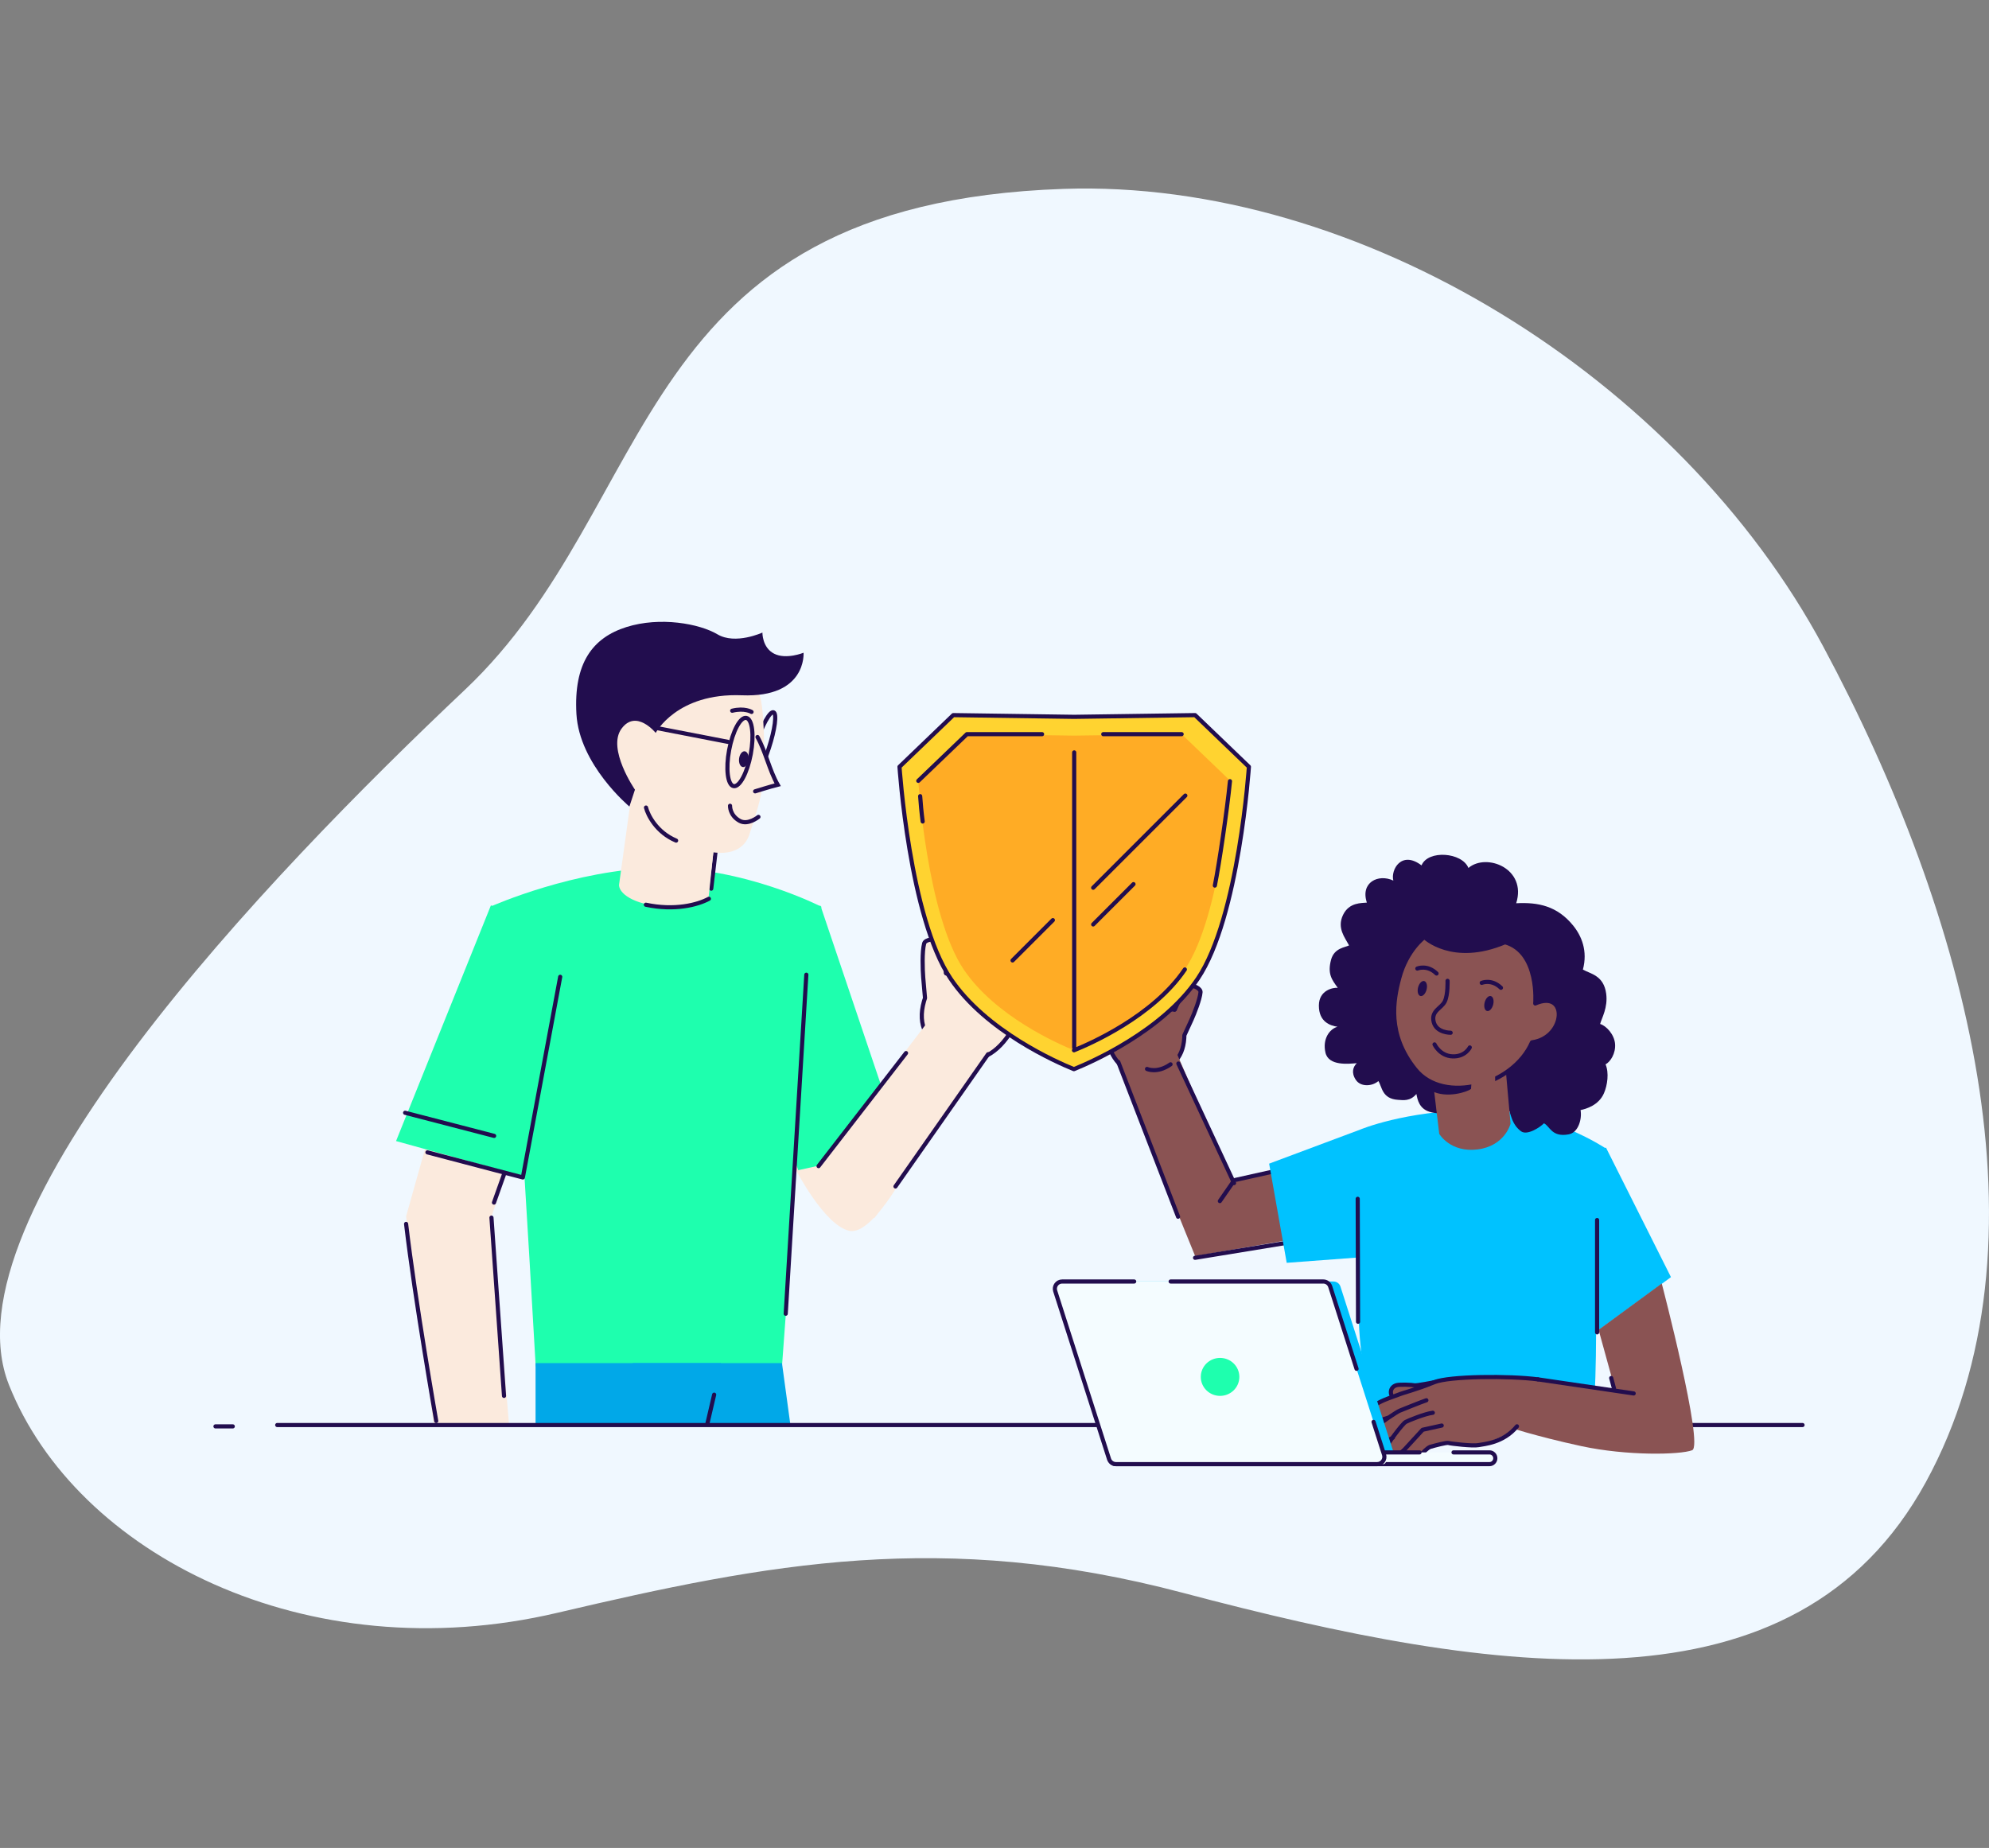 <svg width="960" height="892" viewBox="0 0 960 892" fill="none" xmlns="http://www.w3.org/2000/svg">
<rect x="0" y="0" width="960" height="892" fill="#808080" stroke="none"/>
<g clip-path="url(#clip0)">
<path d="M269.016 778.5C147.778 806.998 36.752 750 4.332 668.5C-28.088 587 129.03 423 224.355 333C319.68 243 303.268 98.353 513.265 91.178C656.281 86.291 810.55 182.668 879.99 312.075C949.43 441.481 992.258 600.737 929.501 715.456C866.743 830.175 723.728 809.293 570.995 768.879C455.31 738.268 370.955 754.539 269.016 778.5Z" fill="#F0F8FF"/>
<path d="M396.44 437.676C396.44 437.676 358.759 418.307 318.18 418.908C277.601 419.509 237.504 437.304 237.504 437.304C237.504 437.304 248.206 500.667 251.588 544.647C253.187 565.446 258.56 659.58 258.56 659.58H377.422L385.573 548.624L396.44 437.676Z" fill="#1EFFAE"/>
<path d="M305.426 657.977H377.423L381.498 687.862H305.426V657.977Z" fill="#01A8E8"/>
<path d="M258.492 657.977H347.935L340.472 687.183H258.492V657.977Z" fill="#01A8E8"/>
<path d="M344.691 673.207L341.423 687.183" stroke="#220D4E" stroke-width="2" stroke-linecap="round" stroke-linejoin="round"/>
<path d="M196.004 587.145L237.209 440.502C237.209 440.502 255.266 515.829 260.841 519.883L237.209 587.145L245.692 687.735L209.335 687.735C209.335 687.735 205.74 660.873 203.275 643.5C200.169 621.608 196.004 587.145 196.004 587.145Z" fill="#FBEADD"/>
<path d="M441.268 558.133L420.892 534.36L383.535 563.567C383.535 563.567 397.798 591.654 410.024 594.131C422.25 596.608 441.268 558.133 441.268 558.133Z" fill="#FBEADD"/>
<path d="M243.268 673.798L237.208 587.751" stroke="#220D4E" stroke-width="2" stroke-linecap="round" stroke-linejoin="round"/>
<path d="M257.811 525.943L238.421 580.48" stroke="#220D4E" stroke-width="2" stroke-linecap="round" stroke-linejoin="round"/>
<path d="M262.415 527.051L252.357 567.755L191.154 550.788L236.931 437.047L273.929 449.211L262.415 527.051Z" fill="#1EFFAE"/>
<path d="M195.533 537.137L238.492 548.291" stroke="#220D4E" stroke-width="2" stroke-linecap="round" stroke-linejoin="round"/>
<path d="M270.383 471.511L252.358 568.36L206.305 556.241" stroke="#220D4E" stroke-width="2" stroke-linecap="round" stroke-linejoin="round"/>
<path d="M435.345 553.817L385.25 564.847L345.227 441.414L396.032 437.228L435.345 553.817Z" fill="#1EFFAE"/>
<path d="M506.6 466.92C504.451 465.908 502.079 468.95 499.124 471.913C497.482 473.547 492.469 480.267 492.193 479.841C494.229 476.946 503.79 459.553 504.531 452.953C504.761 450.934 501.975 448.577 500.603 448.533C497.861 448.447 485.943 470.468 483.604 474.787C482.345 477.139 490.247 459.498 491.869 454.905C493.204 451.133 494.526 446.802 494.345 443.797C494.223 441.677 491.367 440.898 490.051 440.662C486.92 440.117 483.173 448.344 481.36 452.518C480.124 455.398 475.572 464.02 473.324 469.599C472.401 469.076 472.186 469.223 471.29 468.846C473.496 464.506 478.708 450.112 480.243 445.338C481.327 441.963 481.114 438.463 476.615 438.05C473.495 437.769 464.811 452.754 462.294 457.944C461.417 459.744 458.697 466.248 457.87 468.844C457.416 469.045 456.977 469.25 456.528 469.487C456.354 467.856 456.403 459.74 452.156 454.013C451.38 452.975 446.615 453.372 446.054 455.401C444.988 459.319 445.299 468.111 445.596 471.862C445.752 473.8 446.088 477.596 446.459 481.75C446.281 482.255 446.123 482.748 445.976 483.263C442.585 495.152 447.371 503.048 457.956 508.566C470.452 515.08 480.139 509.554 487.055 499.311C488.853 496.644 494.549 489.529 495.393 488.57C498.206 485.376 505.366 476.645 508.479 470.583C509.458 468.725 507.514 467.354 506.6 466.92Z" fill="#FBEADD" stroke="#220D4E" stroke-width="2" stroke-miterlimit="10" stroke-linecap="round" stroke-linejoin="round"/>
<path d="M456.64 469.881C456.64 469.881 465.462 470.484 471.121 482.173" stroke="#220D4E" stroke-width="2" stroke-miterlimit="10" stroke-linecap="round" stroke-linejoin="round"/>
<path d="M462.582 467.232C463.108 467.208 480.729 469.1 489.381 480.605" stroke="#220D4E" stroke-width="2" stroke-miterlimit="10" stroke-linecap="round" stroke-linejoin="round"/>
<path d="M452.256 487.424L393.045 564.925L422.021 587.98C422.021 587.98 471.071 519.525 478.257 505.242C484.201 493.437 452.256 487.424 452.256 487.424Z" fill="#FBEADD"/>
<path d="M432.21 572.703L476.892 508.882" stroke="#220D4E" stroke-width="2" stroke-linecap="round" stroke-linejoin="round"/>
<path d="M395.083 562.887L437.304 508.322" stroke="#220D4E" stroke-width="2" stroke-linecap="round" stroke-linejoin="round"/>
<path d="M389.182 470.49L379.234 634.141" stroke="#220D4E" stroke-width="2" stroke-linecap="round" stroke-linejoin="round"/>
<path d="M196.003 590.781C200.346 627.801 210.546 685.917 210.546 685.917" stroke="#220D4E" stroke-width="2" stroke-miterlimit="10" stroke-linecap="round" stroke-linejoin="round"/>
<path d="M346.043 405.305L343.28 428.958" stroke="#220D4E" stroke-width="2" stroke-linecap="round"/>
<path d="M362.624 376.41C360.909 375.847 361.917 368.095 364.874 359.094C367.83 350.094 371.617 343.255 373.331 343.818C375.046 344.381 374.038 352.134 371.082 361.134C368.125 370.134 364.338 376.974 362.624 376.41Z" stroke="#220D4E" stroke-width="2" stroke-miterlimit="10" stroke-linecap="round"/>
<path d="M345.586 399.172L341.986 433.434C341.986 433.434 333.855 439.671 318.241 437.614C302.627 435.556 298.736 430.013 298.774 427.146L305.546 378.222L345.586 399.172Z" fill="#FBEADD"/>
<path d="M297.335 345.933C302.309 343.875 299.704 344.175 305.555 340.761C305.983 334.984 299.381 342.933 299.669 338.827C300.493 326.725 316.652 323.195 332.419 323.589C346.857 323.948 365.68 331.481 366.945 336.518C368.209 341.555 368.642 349.856 368.836 359.564C369.246 379.691 367.349 385.579 361.704 402.761C358.39 412.849 346.384 414.063 333.314 408.049C320.244 402.036 315.067 399.475 311.425 393.55C307.783 387.625 305.156 381.888 305.034 378.984C301.693 378.01 293.117 371.63 292.966 365.992C292.816 360.354 292.36 347.99 297.335 345.933Z" fill="#FBEADD"/>
<path d="M364.465 381.973C364.465 381.973 372.083 379.602 375.348 378.794C371.388 371.867 369.507 362.719 365.607 355.758" fill="#FBEADD"/>
<path d="M364.465 381.973C364.465 381.973 372.083 379.602 375.348 378.794C371.388 371.867 369.507 362.719 365.607 355.758" stroke="#220D4E" stroke-width="2" stroke-miterlimit="10" stroke-linecap="round"/>
<path d="M366.065 394.309C366.065 394.309 361.043 398.439 357.021 396.24C352.146 393.575 352.355 388.95 352.355 388.95" stroke="#220D4E" stroke-width="2" stroke-miterlimit="10" stroke-linecap="round"/>
<path d="M362.736 343.646C362.736 343.646 359.395 341.581 353.393 343.068" stroke="#220D4E" stroke-width="2" stroke-miterlimit="10" stroke-linecap="round"/>
<path d="M387.843 315.076C387.843 315.076 389.492 336.861 358.039 335.614C326.587 334.367 316.483 353.773 316.483 353.773C316.483 353.773 306.999 342.059 299.943 351.778C292.888 361.497 306.464 381.173 306.464 381.173L303.787 389.321C303.787 389.321 279.613 369.172 278.215 344.639C276.817 320.107 286.002 307.851 302.314 302.69C318.626 297.53 337.634 301.048 346.299 306.196C354.964 311.343 367.986 305.34 367.986 305.34C367.986 305.34 367.824 312.568 373.63 315.533C379.437 318.497 387.843 315.076 387.843 315.076Z" fill="#220D4E"/>
<path d="M354.075 379.464C351.192 378.927 350.228 371.121 351.922 362.03C353.616 352.939 357.326 346.004 360.209 346.541C363.091 347.078 364.055 354.884 362.361 363.975C360.667 373.066 356.957 380.001 354.075 379.464Z" stroke="#220D4E" stroke-width="2" stroke-miterlimit="10" stroke-linecap="round"/>
<path d="M316.279 351.297L351.438 358.119" stroke="#220D4E" stroke-width="2" stroke-linecap="round"/>
<path d="M342.14 433.844C336.576 436.84 325.5 439.655 311.728 436.711" stroke="#220D4E" stroke-width="2" stroke-linecap="round"/>
<path d="M311.796 389.803C312.707 393.467 316.888 401.788 326.33 405.755" stroke="#220D4E" stroke-width="2" stroke-linecap="round"/>
<path d="M358.544 370.265C357.282 370.111 356.467 368.28 356.724 366.176C356.981 364.072 358.212 362.491 359.474 362.645C360.736 362.799 361.55 364.63 361.294 366.734C361.037 368.838 359.805 370.419 358.544 370.265Z" fill="#220D4E"/>
<path d="M133.805 687.863H870.001" stroke="#220D4E" stroke-width="2" stroke-linecap="round" stroke-linejoin="round"/>
<path d="M104 688.517H112.349" stroke="#220D4E" stroke-width="2" stroke-linecap="round" stroke-linejoin="round"/>
<path d="M528.052 470.928C530.047 470.733 531.07 473.819 532.577 477.007C533.419 478.769 535.495 485.52 535.836 485.26C535.039 482.387 532.375 465.876 533.659 460.429C534.049 458.761 536.932 457.679 538.034 458.033C540.238 458.741 543.462 479.591 544.095 483.681C544.428 485.904 543.153 469.667 543.168 465.562C543.177 462.191 543.355 458.379 544.351 456.045C545.05 454.398 547.54 454.588 548.653 454.773C551.296 455.227 551.94 462.817 552.196 466.643C552.362 469.278 553.533 477.41 553.737 482.474C554.619 482.32 554.748 482.498 555.567 482.452C555.045 478.383 554.986 465.484 555.121 461.26C555.217 458.276 556.379 455.558 560.072 456.503C562.631 457.163 565.281 471.515 565.809 476.346C565.995 478.023 566.311 483.955 566.232 486.249C566.536 486.537 566.827 486.824 567.116 487.139C567.718 485.895 569.981 479.439 574.981 476.096C575.892 475.492 579.566 477.156 579.437 478.925C579.172 482.336 576.43 489.226 575.131 492.119C574.456 493.613 573.113 496.531 571.639 499.722C571.638 500.173 571.623 500.61 571.594 501.059C570.916 511.456 564.872 516.367 554.895 517.75C543.116 519.383 536.986 512.254 534.395 502.168C533.723 499.542 531.215 492.282 530.816 491.283C529.487 487.951 526.274 478.995 525.52 473.303C525.269 471.551 527.202 471.014 528.052 470.928Z" fill="#8A5353" stroke="#220D4E" stroke-width="2" stroke-miterlimit="10" stroke-linecap="round" stroke-linejoin="round"/>
<path d="M566.914 487.421C566.914 487.421 559.733 485.402 551.919 493.078" stroke="#220D4E" stroke-width="2" stroke-miterlimit="10" stroke-linecap="round" stroke-linejoin="round"/>
<path d="M562.943 483.635C562.532 483.467 547.993 479.981 537.853 486.662" stroke="#220D4E" stroke-width="2" stroke-miterlimit="10" stroke-linecap="round" stroke-linejoin="round"/>
<path d="M565.424 502.59L594.98 570.784L641.033 557.453L642.305 595.041L576.854 606.329C576.854 606.329 540.83 518.446 539.704 509.37C538.33 498.319 565.424 502.59 565.424 502.59Z" fill="#8A5353"/>
<path d="M568.6 587.308L539.757 512.642" stroke="#220D4E" stroke-width="2" stroke-linecap="round" stroke-linejoin="round"/>
<path d="M595.617 571.074L568.748 513.363" stroke="#220D4E" stroke-width="2" stroke-linecap="round" stroke-linejoin="round"/>
<path d="M622.65 599.64L576.803 607.142" stroke="#220D4E" stroke-width="2" stroke-linecap="round" stroke-linejoin="round"/>
<path d="M553.617 515.984C553.617 515.984 558.464 518.312 564.973 513.746" stroke="#220D4E" stroke-width="2" stroke-miterlimit="10" stroke-linecap="round" stroke-linejoin="round"/>
<path d="M594.98 570.784L588.771 579.764" stroke="#220D4E" stroke-width="2" stroke-linecap="round" stroke-linejoin="round"/>
<path d="M626.107 562.906L596.192 569.572" stroke="#220D4E" stroke-width="2" stroke-linecap="round" stroke-linejoin="round"/>
<path d="M755.203 654.014L806.496 616.466L775.143 553.974L743.027 562.055L755.203 654.014Z" fill="#00C2FF"/>
<path d="M656.579 545.228L612.553 561.694L621.036 609.566L676.004 605.459L656.579 545.228Z" fill="#00C2FF"/>
<path d="M774.996 554.327C774.996 554.327 746.815 535.26 712.296 535.747C677.777 536.233 656.578 545.228 656.578 545.228C656.578 545.228 655.807 598.033 655.807 633.767C655.807 655.02 661.195 675.863 661.195 675.863C661.195 675.863 662.42 684.95 662.738 687.491H765.794C769.883 687.491 770.403 668.114 770.403 628.745C770.403 591.87 774.996 554.327 774.996 554.327Z" fill="#00C2FF"/>
<path d="M655.306 578.67L655.471 638.012" stroke="#220D4E" stroke-width="2" stroke-linecap="round" stroke-linejoin="round"/>
<path d="M816.728 700.029C822.504 697.808 802.055 619.545 802.055 619.545C802.055 619.545 776.169 638.556 771.571 641.9L779.525 670.769L735.156 665.228L726.805 688.491C726.805 688.491 741.12 693.262 763.19 698.034C785.259 702.806 810.951 702.251 816.728 700.029Z" fill="#8A5353"/>
<path d="M742.313 665.825L788.506 672.613" stroke="#220D4E" stroke-width="2" stroke-linecap="round" stroke-linejoin="round"/>
<path d="M777.653 665.174L779.016 670.263" stroke="#220D4E" stroke-width="2" stroke-linecap="round" stroke-linejoin="round"/>
<path d="M682.743 668.692C683.659 668.905 691.278 667.447 695.386 666.588L685.3 676.125C681.383 677.208 677.289 676.287 674.815 675.834C670.539 675.051 670.034 669.729 674.058 668.617C675.591 668.193 681.597 668.427 682.743 668.692Z" fill="#8A5353" stroke="#220D4E" stroke-width="2" stroke-linecap="round" stroke-linejoin="round"/>
<path d="M739.331 665.229C728.71 665.229 699.478 664.224 692.226 667.201C683.16 670.923 678.134 671.934 674.678 673.324C671.221 674.714 658.513 678.199 660.674 684.039C661.789 687.054 667.033 685.421 670.341 684.187C667.757 685.956 665.027 688.024 664.263 689.199C662.788 691.467 662.951 695.343 667.308 695.557C669.095 695.644 670.835 694.884 672.491 693.815C670.865 695.823 669.528 697.663 669.43 698.19C669.198 699.43 669.189 702.229 672.472 702.816C675.664 703.386 676.178 700.8 677.296 700.295C677.459 700.998 676.26 703.546 681.5 704.096C685.146 704.478 687.039 699.925 690.2 698.43C692.793 697.684 698.202 696.259 699.094 696.527C700.209 696.863 710.87 698.11 713.559 697.564C716.248 697.018 723.242 694.59 726.66 692.393C727.89 691.602 729.787 690.877 732.173 688.885C735.155 685.509 738.659 682.526 741.12 675.965C742.612 671.985 741.453 665.779 739.331 665.229Z" fill="#8A5353"/>
<path d="M742.313 665.825C728.594 664.036 699.478 664.224 692.225 667.201C683.16 670.923 678.134 671.934 674.677 673.324C671.221 674.714 658.513 678.199 660.673 684.039C661.763 686.984 666.792 685.494 670.107 684.273M688.448 675.912C685.643 676.844 676.424 680.613 675.472 680.98C674.52 681.348 665.737 686.932 664.262 689.199C662.787 691.467 662.951 695.343 667.308 695.556C669.031 695.641 670.71 694.937 672.313 693.928M691.549 681.942C687.769 682.394 679.699 685.679 678.44 686.385C676.866 687.267 669.661 696.951 669.429 698.19C669.198 699.43 669.189 702.229 672.472 702.816C675.664 703.386 676.178 700.8 677.296 700.295C677.459 700.998 676.259 703.546 681.5 704.096C685.145 704.478 687.039 699.925 690.2 698.43C692.793 697.684 698.202 696.259 699.094 696.527C700.209 696.863 710.87 698.11 713.559 697.564C716.248 697.018 725.611 696.527 732.173 688.491" stroke="#220D4E" stroke-width="2" stroke-linecap="round" stroke-linejoin="round"/>
<path d="M677.421 700.192L686.649 690.144L695.858 688.11" stroke="#220D4E" stroke-width="2" stroke-linecap="round" stroke-linejoin="round"/>
<path d="M770.847 588.908L770.847 643.13" stroke="#220D4E" stroke-width="2" stroke-linecap="round" stroke-linejoin="round"/>
<path d="M518.45 346.015C518.46 346.015 518.469 346.015 518.479 346.015L576.826 345.187L602.789 370.125C602.782 370.228 602.773 370.349 602.763 370.485C602.724 371.027 602.663 371.826 602.579 372.855C602.411 374.911 602.148 377.885 601.77 381.547C601.013 388.873 599.796 398.95 597.951 409.956C596.106 420.965 593.636 432.888 590.379 443.912C587.117 454.949 583.084 465.022 578.138 472.369L578.137 472.369C569.608 485.045 556.709 495.16 544.826 502.548C533.29 509.721 522.78 514.281 518.319 516.09C513.863 514.282 503.427 509.729 491.963 502.56C480.156 495.176 467.329 485.06 458.799 472.37L458.799 472.369C448.874 457.621 442.685 432.023 438.985 409.951C437.141 398.945 435.923 388.87 435.166 381.545C434.788 377.884 434.525 374.91 434.357 372.854C434.273 371.826 434.213 371.027 434.173 370.485C434.163 370.349 434.155 370.228 434.147 370.125L460.11 345.187L518.45 346.015Z" fill="#FFD330" stroke="#220D4E" stroke-width="2" stroke-linecap="round" stroke-linejoin="round"/>
<path d="M570.323 354.383L518.5 355.078L466.685 354.383L443.216 376.913C443.216 376.913 447.386 441.578 465.135 467.952C480.389 490.607 510.863 503.957 518.368 506.973C525.881 503.957 556.591 490.607 571.88 467.952C589.622 441.585 593.798 376.913 593.798 376.913L570.323 354.383Z" fill="#FFAC25"/>
<path d="M502.961 354.383L466.685 354.383L443.216 376.913" stroke="#220D4E" stroke-width="2" stroke-linecap="round" stroke-linejoin="round"/>
<path d="M570.323 354.383L532.497 354.383M518.369 506.973C525.881 503.957 556.591 490.607 571.88 467.952" stroke="#220D4E" stroke-width="2" stroke-linecap="round" stroke-linejoin="round"/>
<path d="M518.465 363.188L518.465 505.653" stroke="#220D4E" stroke-width="2" stroke-linecap="round" stroke-linejoin="round"/>
<path d="M593.654 377.083C592.264 391.213 588.441 417.042 586.357 427.467" stroke="#220D4E" stroke-width="2" stroke-linecap="round" stroke-linejoin="round"/>
<path d="M445.331 396.532C444.86 393.131 444.254 386.857 444.118 384.301" stroke="#220D4E" stroke-width="2" stroke-linecap="round" stroke-linejoin="round"/>
<path d="M527.631 428.511L572.108 384.034" stroke="#220D4E" stroke-width="2" stroke-linecap="round" stroke-linejoin="round"/>
<path d="M527.631 446.232L547.09 426.774" stroke="#220D4E" stroke-width="2" stroke-linecap="round" stroke-linejoin="round"/>
<path d="M488.715 463.604L508.174 444.146" stroke="#220D4E" stroke-width="2" stroke-linecap="round" stroke-linejoin="round"/>
<path d="M759.247 446.71C751.57 437.293 742.379 435.432 731.802 436.002C737.068 419.241 717.445 411.561 708.743 418.965C705.697 411.386 689.224 410.112 686.106 417.725C676.418 410.347 671.148 419.832 672.498 425.056C665.254 421.651 656.497 425.927 659.722 435.691C657.363 435.986 651.177 435.398 648.196 441.693C645.215 447.988 649.111 452.52 651.132 456.347C649.355 457.311 643.978 457.521 642.443 463.277C640.602 470.184 642.897 472.987 645.678 476.811C643.447 476.627 636.6 477.918 636.564 485.34C636.525 493.382 642.196 495.129 645.543 495.61C641.66 496.732 638.23 501.537 639.738 508.104C641.246 514.671 650.983 513.503 654.864 513.202C653.11 514.892 652.047 517.742 654.4 521.26C656.753 524.777 662.297 524.43 665.27 521.832C667.065 524.469 666.929 530.418 674.767 530.894C677.237 531.044 680.6 531.682 683.625 528.07C684.153 530.574 684.83 535.575 690.913 536.924C705.223 540.1 709.009 527.637 712.744 524.626C713.371 527.978 714.312 533.947 717.283 536.932C720.624 540.289 726.488 537.845 728.318 535.867C729.454 538.533 729.749 542.722 734.08 546.034C737.055 548.309 743.392 544.099 745.197 542.217C748.085 543.603 748.882 549.068 757.132 547.556C761.927 546.677 763.615 539.935 762.863 535.83C765.502 535.3 771.618 533.54 774.141 527.74C775.857 523.796 776.673 517.833 774.932 513.772C777.344 512.463 779.874 508.432 779.518 503.898C779.162 499.365 775.326 495.177 772.31 494.271C773.077 491.393 776.131 486.35 775.232 479.637C774.034 470.687 767.466 470.067 763.996 468.011C766.373 459.09 763.421 451.83 759.247 446.71Z" fill="#220D4E"/>
<path d="M691.856 523.879L694.658 547.329C694.658 547.329 700.056 556.522 713.242 554.82C726.428 553.118 729.076 542.395 729.076 542.395L723.523 480.368L691.856 523.879Z" fill="#8A5353"/>
<path d="M718.939 506.938C712.659 517.148 715.325 520.768 709.813 525.73C708.516 526.898 698.248 530.527 690.758 526.478C683.268 522.429 688.392 515.945 688.392 515.945C690.163 517.114 693.085 521.115 697.326 520.316C700.718 519.677 711.474 513.527 718.939 506.938Z" fill="#220D4E"/>
<path d="M740.993 484.378C740.993 484.378 743.151 459.543 726.406 454.816C701.005 465.541 687.495 452.328 687.495 452.328C687.495 452.328 679.01 458.43 675.377 472.045C672.475 482.915 669.431 499.226 683.126 516.228C696.821 533.23 730.413 524.023 739.416 503.134C755.785 500.914 756.979 477.447 740.993 484.378Z" fill="#8A5353" stroke="#220D4E" stroke-width="2" stroke-miterlimit="10" stroke-linecap="round" stroke-linejoin="round"/>
<path d="M685.572 480.772C686.707 481.06 688.039 479.679 688.547 477.688C689.055 475.697 688.548 473.85 687.413 473.562C686.278 473.274 684.946 474.655 684.438 476.646C683.93 478.637 684.437 480.484 685.572 480.772Z" fill="#220D4E"/>
<path d="M717.71 488.012C718.845 488.3 720.177 486.919 720.685 484.929C721.193 482.938 720.686 481.09 719.551 480.802C718.416 480.514 717.084 481.895 716.576 483.886C716.068 485.877 716.575 487.724 717.71 488.012Z" fill="#220D4E"/>
<path d="M700.16 498.505C700.16 498.505 693.272 498.626 691.966 493.241C690.661 487.856 695.763 486.718 697.343 483.371" fill="#8A5353"/>
<path d="M700.16 498.505C700.16 498.505 693.272 498.626 691.966 493.241C690.661 487.856 695.763 486.718 697.343 483.371C698.922 480.025 698.662 473.45 698.662 473.45" stroke="#220D4E" stroke-width="2" stroke-miterlimit="10" stroke-linecap="round" stroke-linejoin="round"/>
<path d="M692.377 504.137C692.377 504.137 694.916 509.656 701.056 509.909C707.196 510.162 709.395 505.606 709.395 505.606" stroke="#220D4E" stroke-width="2" stroke-miterlimit="10" stroke-linecap="round" stroke-linejoin="round"/>
<path d="M684.087 467.523C684.087 467.523 688.803 465.497 693.363 469.912" stroke="#220D4E" stroke-width="2" stroke-miterlimit="10" stroke-linecap="round" stroke-linejoin="round"/>
<path d="M715.157 474.425C715.157 474.425 719.873 472.399 724.433 476.813" stroke="#220D4E" stroke-width="2" stroke-miterlimit="10" stroke-linecap="round" stroke-linejoin="round"/>
<path d="M709.509 532.576L710.463 518.959L721.48 511.153L721.695 523.739L709.509 532.576Z" fill="#8A5353"/>
<path d="M514.241 623.165C513.515 620.899 515.205 618.583 517.584 618.583H643.629C645.155 618.583 646.507 619.569 646.972 621.023L672.959 702.154C673.685 704.42 671.995 706.736 669.616 706.736H543.572C542.045 706.736 540.694 705.75 540.228 704.296L514.241 623.165Z" fill="#00C2FF"/>
<rect x="535.716" y="701.071" width="186.008" height="5.664" rx="2.832" fill="#F4FCFF"/>
<path d="M685.139 701.071H538.548C536.984 701.071 535.716 702.339 535.716 703.903V703.903C535.716 705.467 536.984 706.735 538.548 706.735H718.892C720.456 706.735 721.724 705.467 721.724 703.903V703.903C721.724 702.339 720.456 701.071 718.892 701.071H701.55" stroke="#220D4E" stroke-width="2" stroke-linecap="round" stroke-linejoin="round"/>
<path d="M508.419 620.416C508.128 619.51 508.805 618.584 509.756 618.584H640.224C640.835 618.584 641.375 618.978 641.561 619.56L668.898 704.904C669.189 705.81 668.512 706.736 667.561 706.736H537.093C536.482 706.736 535.942 706.342 535.756 705.76L508.419 620.416Z" fill="#F4FCFF"/>
<path d="M662.955 686.35L668.018 702.155C668.743 704.42 667.053 706.736 664.674 706.736H538.63C537.104 706.736 535.752 705.75 535.287 704.297L509.299 623.165C508.574 620.9 510.264 618.584 512.643 618.584H547.421M654.747 660.725L642.03 621.023C641.565 619.57 640.213 618.584 638.687 618.584H565.016" stroke="#220D4E" stroke-width="2" stroke-linecap="round" stroke-linejoin="round"/>
<ellipse cx="588.872" cy="664.628" rx="9.305" ry="9.164" fill="#1EFFAE"/>
</g>
<defs>
<clipPath id="clip0">
<rect width="960" height="892" fill="white"/>
</clipPath>
</defs>
</svg>
